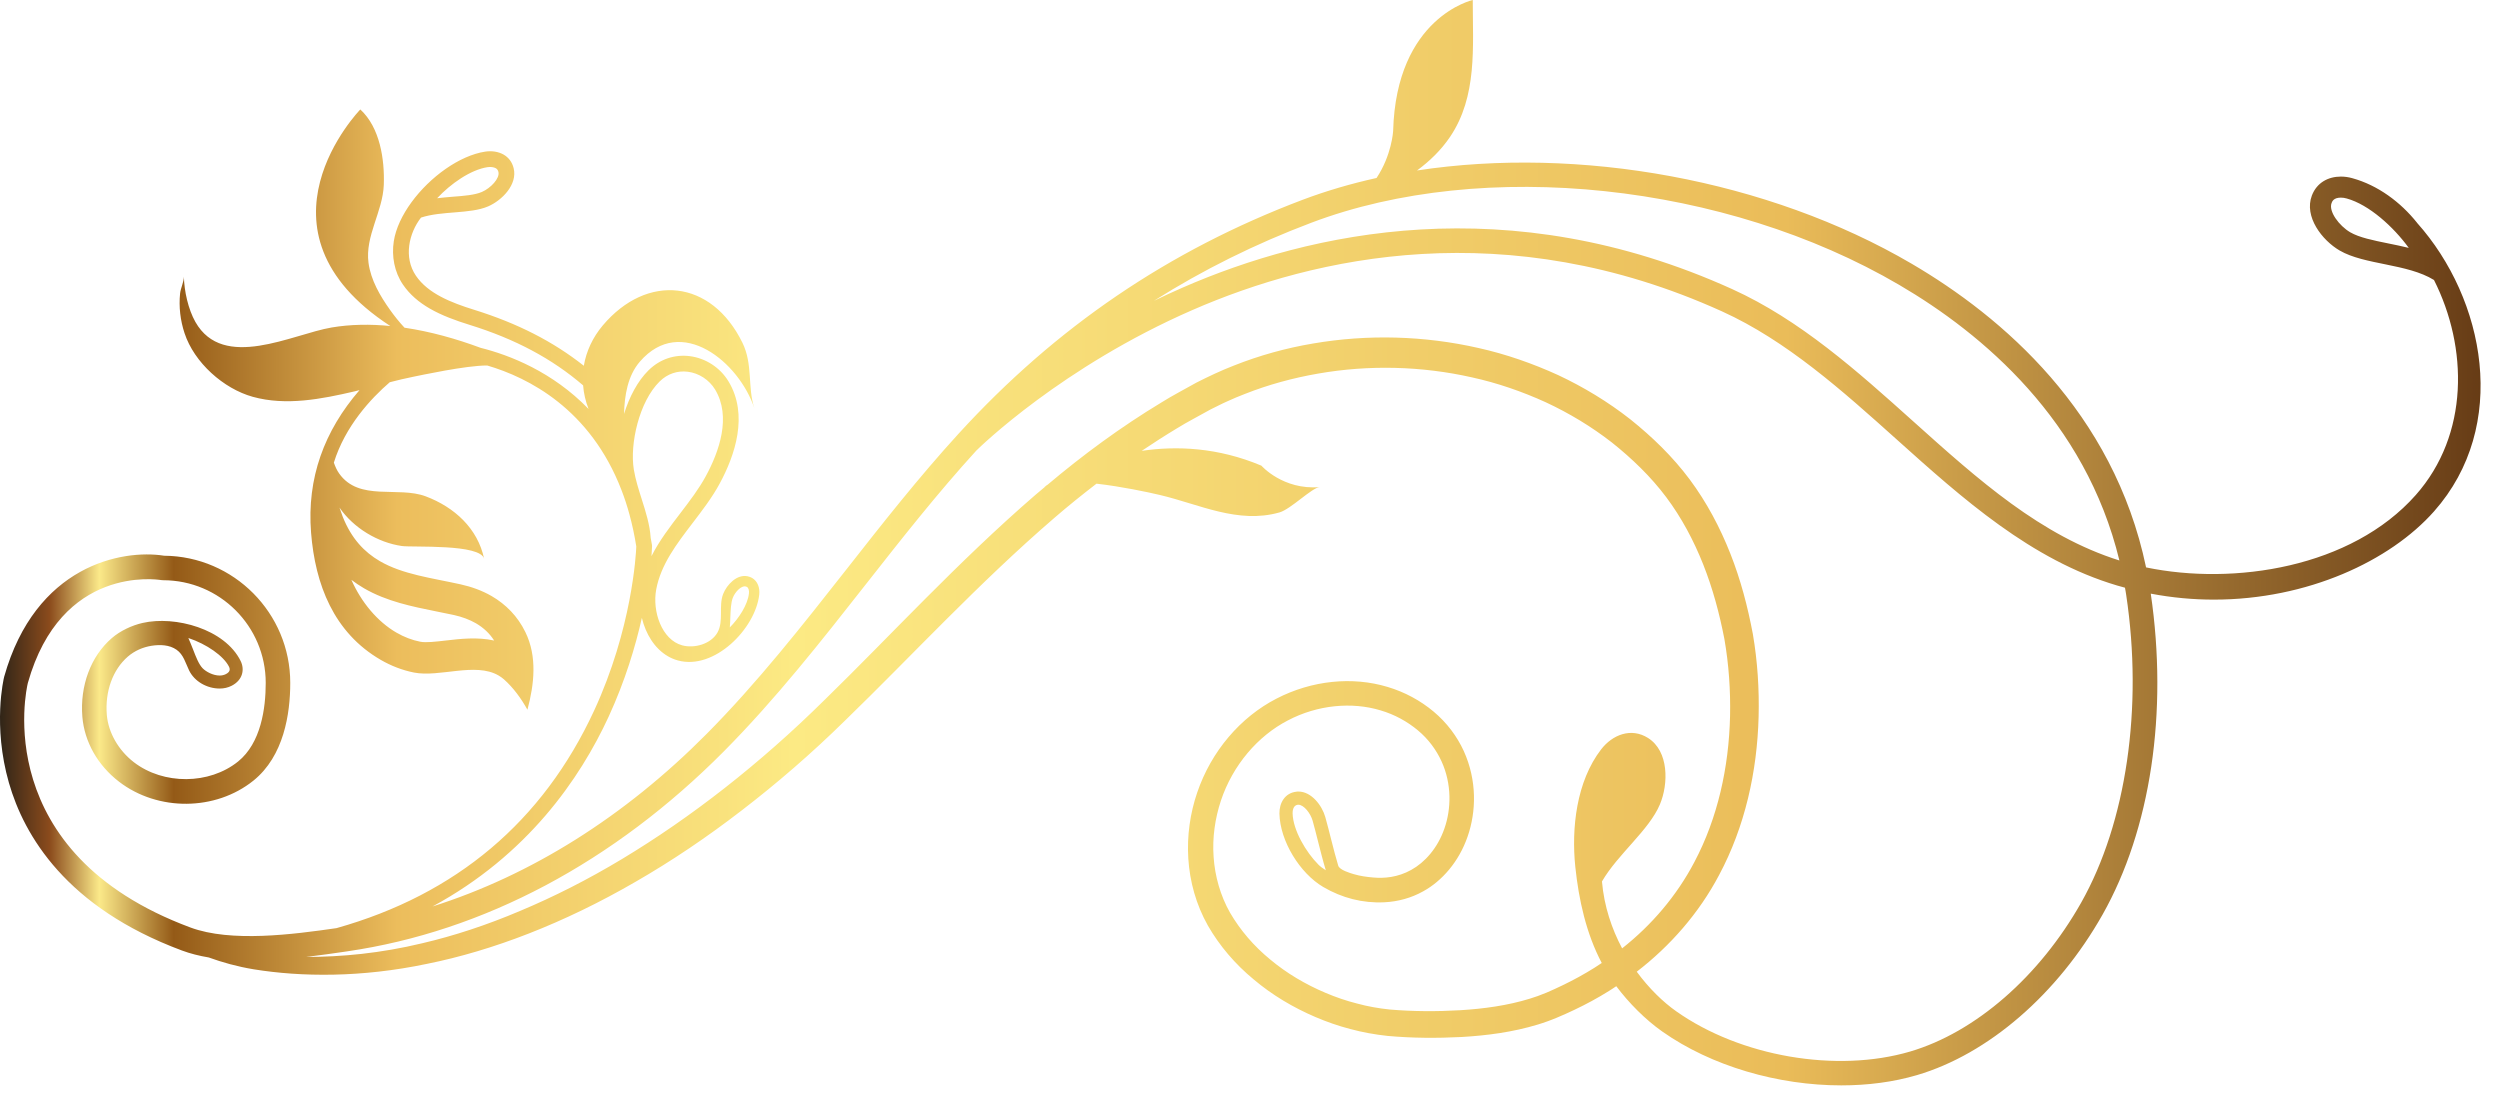 <?xml version="1.0" encoding="UTF-8"?> <svg xmlns="http://www.w3.org/2000/svg" width="79" height="35" viewBox="0 0 79 35" fill="none"><path d="M65.767 28.52C64.446 30.86 62.424 32.62 60.359 33.229C58.038 33.912 54.998 33.39 52.969 31.957C52.558 31.668 52.114 31.241 51.721 30.706C52.773 29.897 53.685 28.861 54.322 27.654C55.14 26.126 55.527 24.384 55.572 22.648C55.594 21.777 55.539 20.906 55.39 20.034C55.228 19.175 55.006 18.321 54.68 17.497C54.355 16.673 53.935 15.877 53.395 15.151C52.853 14.425 52.212 13.806 51.514 13.247C50.811 12.696 50.045 12.232 49.242 11.855C48.434 11.486 47.592 11.192 46.73 10.999C45.008 10.606 43.219 10.559 41.498 10.854C40.637 10.998 39.794 11.233 38.988 11.553C38.786 11.629 38.584 11.72 38.382 11.811C38.174 11.903 38.015 11.99 37.806 12.091C37.438 12.301 37.059 12.492 36.704 12.716C35.413 13.495 34.215 14.38 33.1 15.32C33.027 15.364 32.987 15.393 32.987 15.393C33.006 15.38 33.031 15.369 33.053 15.358C32.938 15.455 32.821 15.549 32.709 15.647C30.254 17.772 28.157 20.069 26.066 22.108C24 24.151 21.82 25.842 19.656 27.145C18.573 27.797 17.492 28.343 16.433 28.786C15.377 29.235 14.339 29.574 13.343 29.807C12.022 30.125 10.786 30.24 9.676 30.239C10.115 30.187 10.536 30.126 10.922 30.07L10.975 30.062C15.278 29.435 19.395 27.248 22.878 23.739C24.515 22.089 25.962 20.245 27.363 18.461C28.475 17.046 29.624 15.583 30.853 14.237C30.979 14.113 33.563 11.593 37.683 9.796C41.552 8.109 47.593 6.748 54.416 9.84C56.454 10.764 58.22 12.348 59.927 13.879C62.018 15.755 64.18 17.695 66.904 18.503C66.986 18.527 67.067 18.548 67.149 18.571C67.162 18.647 67.178 18.723 67.188 18.802C67.724 22.362 67.192 25.994 65.767 28.52ZM41.439 7.038C46.885 4.977 54.524 5.785 60.016 9.003C62.657 10.549 65.901 13.285 66.973 17.711C64.489 16.929 62.522 15.168 60.444 13.302C58.694 11.732 56.883 10.108 54.735 9.135C47.655 5.926 41.385 7.337 37.374 9.087C37.06 9.223 36.759 9.363 36.465 9.506C38.01 8.529 39.663 7.709 41.439 7.038ZM41.659 27.319C41.273 26.933 40.858 26.236 40.846 25.699C40.845 25.64 40.855 25.448 41.01 25.43C41.015 25.43 41.022 25.43 41.029 25.43C41.202 25.43 41.413 25.701 41.479 25.934C41.532 26.124 41.588 26.34 41.645 26.569C41.724 26.88 41.804 27.199 41.895 27.5C41.802 27.442 41.721 27.382 41.659 27.32V27.319ZM7.237 21.069C7.285 21.168 7.254 21.242 7.137 21.302C7.08 21.331 7.014 21.347 6.942 21.347C6.734 21.347 6.512 21.229 6.399 21.113C6.281 20.988 6.192 20.76 6.099 20.518C6.053 20.404 6.006 20.281 5.952 20.161C6.531 20.353 7.07 20.73 7.237 21.069ZM20.029 14.838C19.896 14.03 20.198 12.687 20.846 12.053C21.089 11.814 21.405 11.705 21.735 11.747C22.087 11.791 22.409 12.002 22.596 12.307C23.116 13.167 22.726 14.27 22.305 15.044C22.087 15.448 21.801 15.821 21.5 16.216C21.171 16.646 20.834 17.086 20.587 17.573C20.6 17.392 20.604 17.282 20.605 17.261L20.602 17.218C20.59 17.14 20.574 17.066 20.56 16.989H20.561C20.534 16.58 20.406 16.176 20.282 15.785C20.184 15.477 20.082 15.159 20.029 14.838ZM11.507 18.592C12.222 19.006 13.022 19.166 13.794 19.322C13.975 19.358 14.158 19.394 14.341 19.434C14.603 19.492 14.838 19.581 15.038 19.695C15.281 19.837 15.472 20.016 15.615 20.241C15.085 20.124 14.543 20.187 14.082 20.241C13.775 20.276 13.456 20.315 13.279 20.278C13.022 20.228 12.771 20.131 12.53 19.992C11.929 19.645 11.418 19.034 11.104 18.323C11.23 18.42 11.365 18.509 11.507 18.592ZM15.408 5.282C15.507 5.267 15.604 5.282 15.667 5.316C15.711 5.342 15.736 5.377 15.75 5.433C15.8 5.636 15.506 5.945 15.229 6.065C15.004 6.163 14.663 6.19 14.303 6.217C14.141 6.231 13.977 6.244 13.814 6.264C14.233 5.813 14.867 5.364 15.408 5.282ZM23.079 19.503C23.089 19.265 23.098 19.041 23.157 18.89C23.229 18.704 23.423 18.503 23.559 18.531C23.576 18.535 23.59 18.539 23.602 18.546C23.66 18.579 23.676 18.673 23.667 18.751C23.628 19.11 23.348 19.54 23.062 19.826C23.072 19.718 23.075 19.61 23.079 19.503ZM75.473 7.693C74.999 7.597 74.551 7.506 74.267 7.34C73.919 7.137 73.576 6.679 73.678 6.416C73.697 6.365 73.742 6.245 73.972 6.245C74.031 6.245 74.093 6.254 74.156 6.272C74.862 6.467 75.633 7.167 76.117 7.833C75.903 7.78 75.687 7.737 75.473 7.693ZM76.379 7.04C75.857 6.385 75.141 5.854 74.334 5.631C74.214 5.597 74.092 5.58 73.972 5.58C73.576 5.58 73.213 5.767 73.055 6.179C72.801 6.849 73.38 7.593 73.931 7.915C74.719 8.375 76.069 8.326 76.914 8.848C77.989 10.976 78.03 13.734 76.337 15.644C74.302 17.941 70.591 18.507 67.816 17.93C66.787 13.007 63.261 10.005 60.409 8.334C55.86 5.67 49.882 4.608 44.778 5.387C45.177 5.093 45.535 4.748 45.819 4.329C46.689 3.045 46.539 1.477 46.539 0C46.539 0 44.12 0.54 44.023 4.143C44.023 4.143 43.981 4.9 43.499 5.624C42.689 5.804 41.906 6.033 41.164 6.313C36.926 7.916 33.368 10.336 30.287 13.709C29.037 15.078 27.876 16.554 26.755 17.983C25.367 19.749 23.933 21.576 22.327 23.194C19.734 25.808 16.781 27.657 13.668 28.644C16.663 27.023 18.325 24.614 19.233 22.647C19.759 21.503 20.082 20.42 20.283 19.525C20.404 20.031 20.683 20.492 21.105 20.737C21.202 20.794 21.308 20.839 21.422 20.87C22.569 21.186 23.871 19.871 23.992 18.789C24.016 18.576 23.942 18.365 23.766 18.263C23.724 18.239 23.677 18.221 23.625 18.21C23.281 18.14 22.966 18.479 22.851 18.771C22.703 19.155 22.875 19.626 22.672 19.988C22.467 20.353 21.94 20.498 21.554 20.392C20.912 20.214 20.607 19.32 20.736 18.628C20.884 17.839 21.375 17.197 21.894 16.518C22.194 16.125 22.506 15.719 22.742 15.281C23.224 14.392 23.662 13.111 23.02 12.051C22.757 11.615 22.298 11.318 21.796 11.254C21.313 11.194 20.852 11.351 20.497 11.698C20.147 12.041 19.887 12.545 19.719 13.081C19.736 12.493 19.834 11.875 20.219 11.429C21.524 9.918 23.36 11.455 23.836 12.896C23.619 12.239 23.796 11.512 23.461 10.831C22.48 8.827 20.447 8.624 19.045 10.287C18.728 10.664 18.526 11.101 18.449 11.558C17.475 10.79 16.357 10.218 14.988 9.791C14.255 9.564 13.525 9.275 13.143 8.713C12.746 8.129 12.924 7.363 13.304 6.876C13.966 6.657 14.852 6.769 15.427 6.521C15.863 6.331 16.36 5.832 16.231 5.314C16.182 5.115 16.067 4.974 15.916 4.886C15.75 4.791 15.541 4.76 15.334 4.791C14.521 4.915 13.589 5.59 13.004 6.39C12.713 6.788 12.507 7.216 12.444 7.623C12.371 8.095 12.462 8.593 12.732 8.991C12.95 9.312 13.243 9.555 13.578 9.749C13.964 9.972 14.403 10.13 14.841 10.266C16.285 10.715 17.436 11.329 18.426 12.177C18.446 12.428 18.502 12.678 18.599 12.924C17.458 11.746 16.104 11.221 15.186 10.991C14.428 10.709 13.608 10.477 12.782 10.355C12.616 10.177 12.464 9.987 12.326 9.793C12.012 9.353 11.718 8.851 11.645 8.306C11.531 7.461 12.097 6.687 12.128 5.842C12.157 5.039 12.008 4.031 11.386 3.459C11.386 3.459 7.677 7.271 12.333 10.302C11.705 10.24 11.078 10.247 10.478 10.349C9.237 10.56 7.058 11.732 6.174 10.173C5.948 9.772 5.821 9.2 5.811 8.742C5.814 8.9 5.708 9.108 5.691 9.272C5.647 9.692 5.699 10.127 5.831 10.526C6.137 11.459 7.063 12.282 7.987 12.539C9.042 12.832 10.161 12.61 11.202 12.368C11.256 12.355 11.308 12.341 11.361 12.328C10.249 13.614 9.693 15.103 9.83 16.833C9.959 18.463 10.543 19.99 12.032 20.852C12.359 21.041 12.712 21.179 13.085 21.253C13.886 21.411 15.021 20.92 15.752 21.344C15.813 21.379 15.869 21.419 15.924 21.467C16.224 21.732 16.473 22.078 16.667 22.427C16.883 21.618 16.98 20.748 16.602 19.974C16.357 19.472 15.986 19.098 15.536 18.836C15.239 18.665 14.908 18.543 14.554 18.465C13.628 18.261 12.726 18.151 12.005 17.733C11.514 17.448 11.106 17.022 10.83 16.328C10.804 16.264 10.768 16.162 10.727 16.039C11.17 16.685 11.941 17.145 12.698 17.254C13.038 17.303 15.199 17.178 15.3 17.664C15.099 16.694 14.352 16.023 13.454 15.685C12.578 15.355 11.348 15.855 10.717 14.962C10.646 14.862 10.593 14.743 10.55 14.619C10.906 13.469 11.72 12.592 12.316 12.079C12.564 12.015 12.812 11.954 13.062 11.905C13.254 11.868 14.741 11.543 15.398 11.55C16.701 11.933 18.652 12.925 19.638 15.484C19.734 15.731 19.82 15.993 19.892 16.261C19.98 16.582 20.052 16.922 20.107 17.27C20.098 17.517 19.971 19.868 18.774 22.456C17.152 25.959 14.414 28.265 10.634 29.329C9.262 29.528 7.302 29.786 6.018 29.309C-0.339 26.947 0.83 21.788 0.88 21.582C1.929 17.854 4.962 18.309 5.088 18.33L5.154 18.335C6.943 18.335 8.397 19.79 8.397 21.578C8.397 22.39 8.245 23.481 7.523 24.064C6.613 24.797 5.168 24.807 4.231 24.087C3.741 23.709 3.422 23.149 3.375 22.59C3.314 21.85 3.562 21.163 4.038 20.75C4.254 20.564 4.512 20.45 4.793 20.406C5.052 20.365 5.354 20.374 5.578 20.531C5.8 20.685 5.863 20.953 5.974 21.182C6.148 21.542 6.548 21.758 6.942 21.758C7.073 21.758 7.204 21.731 7.326 21.667C7.672 21.486 7.736 21.157 7.605 20.889C7.107 19.875 5.537 19.449 4.505 19.685C4.166 19.762 3.795 19.936 3.531 20.166C2.869 20.739 2.523 21.669 2.603 22.653C2.668 23.439 3.089 24.185 3.759 24.7C4.986 25.645 6.813 25.631 8.009 24.667C8.97 23.892 9.172 22.559 9.172 21.578C9.172 19.373 7.387 17.578 5.187 17.561C3.85 17.348 1.12 17.871 0.132 21.385C0.116 21.447 -0.237 22.925 0.282 24.738C0.76 26.405 2.096 28.677 5.747 30.035C6.015 30.135 6.3 30.206 6.597 30.256C7.02 30.409 7.493 30.544 8.023 30.631C9.52 30.872 11.409 30.896 13.487 30.459C15.569 30.042 17.829 29.171 20.081 27.866C21.208 27.218 22.334 26.461 23.442 25.606C24.551 24.754 25.649 23.806 26.708 22.765C28.826 20.71 30.922 18.428 33.323 16.361C33.751 15.99 34.197 15.633 34.649 15.284C35.435 15.373 36.264 15.55 36.655 15.642C37.903 15.937 39.121 16.564 40.43 16.193C40.786 16.093 41.455 15.412 41.7 15.393C40.538 15.489 39.86 14.715 39.86 14.715C38.485 14.136 37.178 14.085 36.078 14.247C36.444 14.001 36.814 13.763 37.193 13.535C37.536 13.321 37.898 13.141 38.249 12.941C38.416 12.861 38.622 12.751 38.794 12.677C38.972 12.598 39.149 12.518 39.339 12.448C40.083 12.154 40.863 11.942 41.661 11.804C43.255 11.526 44.922 11.565 46.519 11.926C47.321 12.102 48.099 12.372 48.845 12.711C49.586 13.056 50.292 13.482 50.936 13.983C51.572 14.49 52.17 15.066 52.652 15.71C53.134 16.353 53.521 17.078 53.821 17.835C54.123 18.595 54.336 19.391 54.491 20.194C54.63 20.992 54.687 21.815 54.67 22.626C54.633 24.247 54.279 25.851 53.543 27.24C52.981 28.311 52.19 29.234 51.259 29.968C50.932 29.352 50.69 28.641 50.622 27.854C51.122 26.991 52.111 26.234 52.453 25.419C52.725 24.774 52.742 23.739 52.078 23.32C51.545 22.983 50.954 23.216 50.596 23.68C49.814 24.695 49.653 26.17 49.78 27.395C49.889 28.433 50.123 29.498 50.615 30.43C50.538 30.48 50.465 30.532 50.387 30.58C50.061 30.784 49.725 30.969 49.38 31.134C49.213 31.218 49.024 31.299 48.868 31.368C48.776 31.404 48.679 31.445 48.596 31.474C48.51 31.501 48.431 31.532 48.343 31.558C47.638 31.775 46.888 31.878 46.142 31.923C45.398 31.967 44.642 31.963 43.917 31.901C43.733 31.881 43.576 31.86 43.401 31.828C43.226 31.795 43.054 31.76 42.885 31.712C42.543 31.626 42.212 31.512 41.891 31.376C41.252 31.106 40.656 30.753 40.141 30.322C39.621 29.896 39.191 29.394 38.868 28.839C38.565 28.305 38.39 27.685 38.35 27.078C38.306 26.468 38.396 25.859 38.581 25.299C38.956 24.177 39.749 23.256 40.693 22.767C41.641 22.267 42.727 22.176 43.623 22.447C44.073 22.579 44.474 22.802 44.806 23.08C45.138 23.356 45.385 23.695 45.55 24.053C45.881 24.774 45.86 25.564 45.644 26.18C45.429 26.804 45.019 27.256 44.596 27.488C44.169 27.727 43.737 27.761 43.395 27.729C43.189 27.712 42.98 27.683 42.782 27.624C42.666 27.59 42.328 27.492 42.288 27.354C42.133 26.837 42.006 26.263 41.879 25.818C41.775 25.453 41.444 25.013 41.029 25.013C41.007 25.013 40.984 25.013 40.963 25.018C40.604 25.058 40.424 25.373 40.43 25.709C40.448 26.579 41.078 27.597 41.813 28.028C42.406 28.376 43.061 28.546 43.747 28.512C44.176 28.491 44.598 28.376 44.972 28.166C45.566 27.841 46.103 27.229 46.376 26.436C46.651 25.65 46.677 24.662 46.255 23.732C46.044 23.271 45.722 22.838 45.305 22.489C44.893 22.143 44.393 21.868 43.844 21.706C42.744 21.374 41.46 21.494 40.334 22.078C39.201 22.661 38.276 23.736 37.831 25.046C37.386 26.348 37.416 27.909 38.169 29.248C38.537 29.889 39.035 30.471 39.618 30.951C40.196 31.439 40.858 31.835 41.569 32.139C41.925 32.291 42.293 32.42 42.673 32.518C42.863 32.571 43.055 32.611 43.249 32.648C43.441 32.685 43.658 32.714 43.848 32.735C44.624 32.805 45.397 32.81 46.193 32.769C46.985 32.722 47.792 32.619 48.594 32.376C48.695 32.347 48.799 32.309 48.901 32.274C49.003 32.238 49.088 32.202 49.182 32.165C49.388 32.076 49.564 32.003 49.752 31.91C50.124 31.734 50.489 31.536 50.843 31.315C50.921 31.268 50.998 31.214 51.074 31.164C51.475 31.697 51.986 32.213 52.522 32.592C54.082 33.693 56.19 34.298 58.185 34.298C59.018 34.298 59.832 34.193 60.578 33.973C62.831 33.309 65.022 31.413 66.441 28.901C67.961 26.209 68.515 22.516 67.964 18.759C68.639 18.888 69.307 18.948 69.957 18.948C72.915 18.948 75.529 17.726 76.916 16.159C79.311 13.457 78.528 9.447 76.379 7.042V7.04Z" fill="url(#paint0_linear_25_2)"></path><defs><linearGradient id="paint0_linear_25_2" x1="6.5367e-06" y1="-1.83991e-05" x2="78.387" y2="-1.83991e-05" gradientUnits="userSpaceOnUse"><stop stop-color="#302518"></stop><stop offset="0.02" stop-color="#8B4B1C"></stop><stop offset="0.04" stop-color="#FBE989"></stop><stop offset="0.07" stop-color="#945A17"></stop><stop offset="0.16" stop-color="#ECBD5C"></stop><stop offset="0.32" stop-color="#FCEA84"></stop><stop offset="0.72" stop-color="#EABC59"></stop><stop offset="1" stop-color="#673C16"></stop></linearGradient></defs></svg> 
